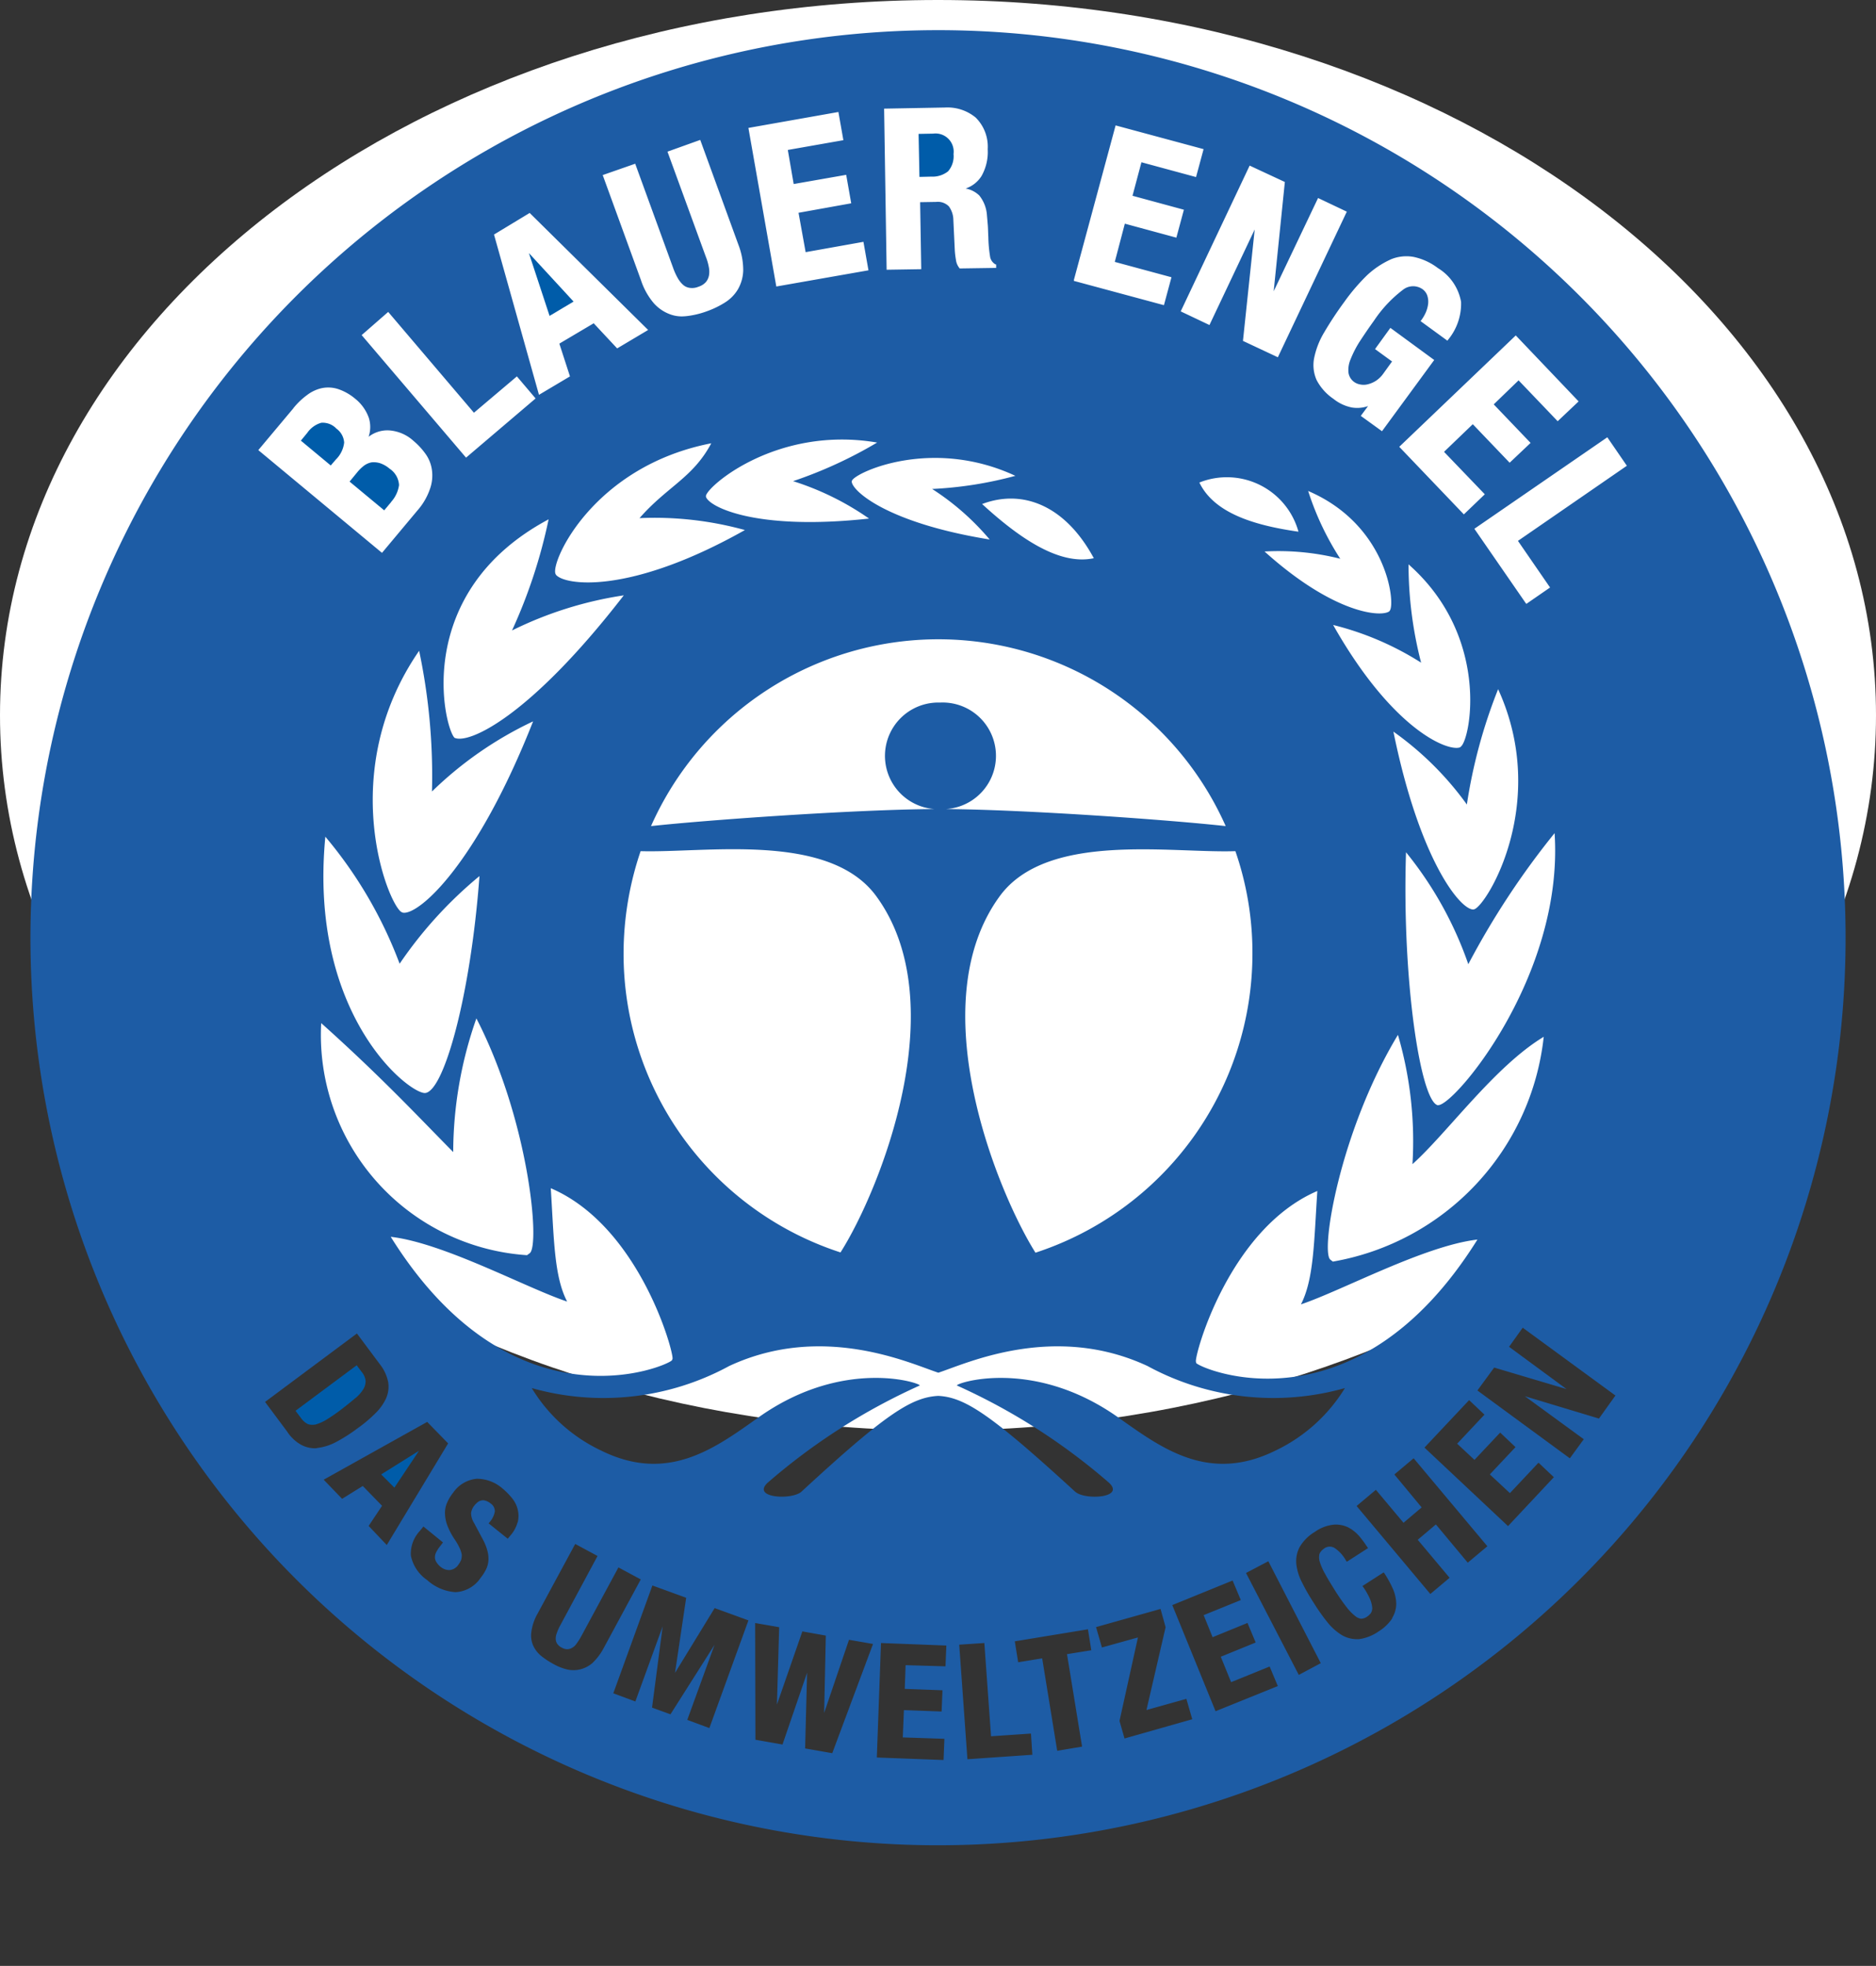 <svg xmlns="http://www.w3.org/2000/svg" width="68.705" height="72" viewBox="0 0 68.705 72"><rect x="0" y="0" width="68.705" height="72" fill="#333333" stroke="none"/><path d="M29.98,408.192l.01.02-.031-.1a.245.245,0,0,1,.02.082Z" transform="translate(1.11 -336.212)" fill="#be1622"/><path d="M33.933-.76C14.961-.76-.42,10.969-.42,25.435S14.961,51.63,33.933,51.63,68.285,39.9,68.285,25.435,52.9-.76,33.933-.76Z" transform="translate(0.42 0.76)" fill="#fff"/><path d="M20.346,10.176,18.71,8.4l.757,2.3Zm-6.678,7.333a1.153,1.153,0,0,0,.286-.614.773.773,0,0,0-.348-.6,1.056,1.056,0,0,0-.348-.2.786.786,0,0,0-.307-.031.675.675,0,0,0-.266.112,1.419,1.419,0,0,0-.256.245l-.286.348,1.268,1.053.256-.307ZM33.447,5.6a.918.918,0,0,0,.614-.194.841.841,0,0,0,.2-.634.665.665,0,0,0-.747-.747l-.532.01.031,1.575.43-.01Zm-21.8,9.215a.688.688,0,0,0-.542-.2.933.933,0,0,0-.511.368l-.235.286,1.094.91.184-.215a1.035,1.035,0,0,0,.307-.624.683.683,0,0,0-.3-.522Zm2.137,38.8.9-1.35L13.3,53.13Zm-1.422-3.283a1.334,1.334,0,0,0,.286-.327.567.567,0,0,0,.082-.3.61.61,0,0,0-.143-.327l-.184-.245-2.24,1.667.194.256a.7.7,0,0,0,.245.225.424.424,0,0,0,.164.031.629.629,0,0,0,.133-.01,1.7,1.7,0,0,0,.409-.184,6.8,6.8,0,0,0,.573-.4c.184-.143.348-.276.481-.389Z" transform="translate(0.66 0.869)" fill="#005ca9"/><path d="M58.115,51.169,55.4,50.35l2.158,1.575-.511.7-.041-.031-3.344-2.454.614-.839,2.649.787L54.822,48.54l.5-.7.041.031,3.354,2.454-.6.839Zm-3.334,3.937-.031-.031-3.027-2.843,1.636-1.739.562.532-1,1.064.634.593.941-1,.562.532-.941,1,.736.685L55.9,52.784l.562.532-1.677,1.79Zm-1.473,1.34-1.166-1.4-.665.562L52.644,57l-.706.593-2.7-3.222.706-.593,1.012,1.207.665-.562-1-1.207.706-.593,2.7,3.222-.716.6Zm-2.761,2.035a1.62,1.62,0,0,1-.5.481,1.646,1.646,0,0,1-.726.286h-.082a1.091,1.091,0,0,1-.532-.143,2.048,2.048,0,0,1-.532-.47,7.021,7.021,0,0,1-.5-.706,7.242,7.242,0,0,1-.43-.747,1.953,1.953,0,0,1-.215-.685,1.107,1.107,0,0,1,.123-.624,1.572,1.572,0,0,1,.552-.552,1.454,1.454,0,0,1,.685-.266,1.032,1.032,0,0,1,.542.1,1.409,1.409,0,0,1,.409.327,4.164,4.164,0,0,1,.286.389l.031.041-.777.5-.031-.041a1.308,1.308,0,0,0-.43-.47.347.347,0,0,0-.389.041.438.438,0,0,0-.153.184.554.554,0,0,0,.01.286,2.153,2.153,0,0,0,.194.44c.092.174.225.389.378.634a7.358,7.358,0,0,0,.43.614,1.827,1.827,0,0,0,.317.317.407.407,0,0,0,.2.082h.01a.412.412,0,0,0,.2-.072.6.6,0,0,0,.143-.133.353.353,0,0,0,.051-.184,1.074,1.074,0,0,0-.072-.307,2.425,2.425,0,0,0-.256-.46l-.031-.041.777-.5.031.041a3.814,3.814,0,0,1,.307.562,1.434,1.434,0,0,1,.123.562,1.015,1.015,0,0,1-.153.511Zm-3.426,2.076-1.933-3.733.818-.43.02.041,1.9,3.692Zm-3.048,1.33L42.488,58l2.209-.9.3.716-1.36.552.327.808,1.278-.522.3.716-1.278.522.378.931,1.411-.573.3.716Zm-3.334,1-.184-.644.675-3.058-1.319.368-.215-.747,2.362-.665.184.665v.01l-.7,3.027,1.462-.409.215.747-2.485.706Zm-1.81-9.041c-3.068-2.812-4.029-3.457-5.011-3.508-.992.051-1.953.685-5.011,3.508-.348.317-1.861.235-1.227-.337a22.668,22.668,0,0,1,5.553-3.549c.153-.051-2.731-1.084-5.9,1.166-1.575,1.115-3.314,2.434-5.778,1.207a5.927,5.927,0,0,1-2.526-2.281,9.643,9.643,0,0,0,7.231-.808c3.447-1.606,6.678-.072,7.66.245.982-.317,4.214-1.851,7.66-.245a9.643,9.643,0,0,0,7.23.808,6.009,6.009,0,0,1-2.526,2.281c-2.465,1.227-4.2-.092-5.778-1.207-3.181-2.25-6.054-1.217-5.9-1.166a22.668,22.668,0,0,1,5.553,3.549c.634.573-.89.655-1.227.337Zm.256,9.337-.91.153-.01-.051-.542-3.334-.88.143-.123-.767,2.679-.44.123.767-.89.143.552,3.385Zm-4.2.46-.3-4.193.92-.061.245,3.416,1.462-.1.051.777-2.383.164Zm-.8-3.4L32.721,60.2l-.031.869,1.381.051-.031.777-1.381-.051-.041,1,1.524.051-.031.777-2.444-.092.153-4.193,2.393.092-.031.767Zm-4.152,3.181-.992-.174.072-2.772-.9,2.628-.992-.174-.01-4.275.88.153-.082,2.833.931-2.679.859.153-.061,2.833.91-2.679.88.153-1.493,4Zm-4.5-.92-.808-.3,1-2.751L24.11,62l-.675-.245.389-2.976-1,2.751-.808-.3,1.432-3.948,1.237.45-.409,2.751,1.452-2.373,1.237.45L25.532,62.51Zm-4.306-2.362a1.051,1.051,0,0,1-.961.2,2,2,0,0,1-.46-.194,2.971,2.971,0,0,1-.419-.276,1.062,1.062,0,0,1-.3-.378.92.92,0,0,1-.072-.511,1.823,1.823,0,0,1,.225-.665l1.381-2.557.818.44L20.06,58.767a1.78,1.78,0,0,0-.112.256.568.568,0,0,0-.041.215.345.345,0,0,0,.051.174.458.458,0,0,0,.164.143.424.424,0,0,0,.2.061.353.353,0,0,0,.184-.051.46.46,0,0,0,.164-.153,2.351,2.351,0,0,0,.153-.235l1.381-2.557.818.44-1.381,2.557a2.142,2.142,0,0,1-.419.532Zm-2.72-5.165a1.192,1.192,0,0,1-.256.47l-.1.123-.7-.562.031-.041a.811.811,0,0,0,.194-.389.334.334,0,0,0-.153-.3.481.481,0,0,0-.184-.1.272.272,0,0,0-.153-.01.317.317,0,0,0-.133.061.694.694,0,0,0-.123.123.552.552,0,0,0-.123.276.7.7,0,0,0,.112.368l.327.614a1.847,1.847,0,0,1,.164.419,1.085,1.085,0,0,1,.031.358.869.869,0,0,1-.092.317,1.636,1.636,0,0,1-.194.3,1.174,1.174,0,0,1-.91.522h-.01a1.7,1.7,0,0,1-1.033-.44,1.427,1.427,0,0,1-.6-.9,1.221,1.221,0,0,1,.327-.9l.133-.164.716.583-.1.133a1.307,1.307,0,0,0-.143.215.417.417,0,0,0-.051.184.316.316,0,0,0,.051.184.663.663,0,0,0,.164.184.493.493,0,0,0,.307.112.421.421,0,0,0,.327-.184.783.783,0,0,0,.112-.194.6.6,0,0,0,.02-.194.983.983,0,0,0-.082-.245,2.227,2.227,0,0,0-.184-.317,2.552,2.552,0,0,1-.245-.46,1.315,1.315,0,0,1-.1-.43.929.929,0,0,1,.061-.409,1.628,1.628,0,0,1,.235-.4,1.182,1.182,0,0,1,.869-.511,1.433,1.433,0,0,1,.941.358,2.554,2.554,0,0,1,.368.378,1.04,1.04,0,0,1,.194.419.96.96,0,0,1-.01.45Zm-5.451.123.491-.736-.706-.726-.757.47-.675-.7L15.2,51.291l.767.787L13.72,55.8l-.665-.7Zm-1.964-2.843a1.068,1.068,0,0,1-.5-.123,1.457,1.457,0,0,1-.522-.491l-.808-1.084,3.365-2.506.839,1.125a1.535,1.535,0,0,1,.307.665,1.068,1.068,0,0,1-.082.593,1.873,1.873,0,0,1-.4.552,4.959,4.959,0,0,1-.634.532,5.975,5.975,0,0,1-.8.511,1.953,1.953,0,0,1-.685.215.2.2,0,0,1-.082.01Zm-.787-38.1a2.645,2.645,0,0,1,.491-.47,1.381,1.381,0,0,1,.542-.256,1.181,1.181,0,0,1,.593.031,1.911,1.911,0,0,1,.634.358,1.559,1.559,0,0,1,.5.706,1.121,1.121,0,0,1-.01.685,1.128,1.128,0,0,1,.706-.235h.01a1.474,1.474,0,0,1,.931.389,2.541,2.541,0,0,1,.45.491,1.317,1.317,0,0,1,.225.6,1.471,1.471,0,0,1-.082.685,2.338,2.338,0,0,1-.45.767l-1.3,1.555L9.015,15.7,10.3,14.167Zm3.467-3.518,3.14,3.692L18.485,13l.685.808-2.547,2.168L12.8,11.488Zm5.175-3.631L23.292,11.3l-1.135.675-.859-.92L20.04,11.8l.389,1.2-1.135.675-1.647-5.87,1.3-.787Zm3.866-1.81,1.4,3.845a2.34,2.34,0,0,0,.164.358.98.98,0,0,0,.194.245.452.452,0,0,0,.245.112.6.6,0,0,0,.317-.041.612.612,0,0,0,.276-.174.54.54,0,0,0,.112-.245.839.839,0,0,0-.01-.317,1.963,1.963,0,0,0-.112-.378L24,4.769l1.2-.43,1.4,3.845a2.587,2.587,0,0,1,.174.931,1.46,1.46,0,0,1-.2.706,1.44,1.44,0,0,1-.481.481,3.3,3.3,0,0,1-.634.307,3.208,3.208,0,0,1-.685.174,2,2,0,0,1-.235.02,1.223,1.223,0,0,1-.43-.072,1.481,1.481,0,0,1-.6-.4,2.5,2.5,0,0,1-.481-.859l-1.4-3.845,1.2-.419Zm7.445-1.892.184,1.043-2.035.358.215,1.248,1.923-.337.184,1.043L28.8,7.008,29.06,8.45l2.117-.378.184,1.043-3.375.593L26.964,3.9l3.293-.583ZM28.6,16.837a10.219,10.219,0,0,1,2.782,1.37c-4.193.46-5.881-.45-5.973-.8v-.031c.051-.358,2.608-2.577,6.269-1.953A16.077,16.077,0,0,1,28.6,16.837ZM34.163,3.153a1.621,1.621,0,0,1,1.125.368,1.5,1.5,0,0,1,.44,1.156,1.792,1.792,0,0,1-.225.982,1.1,1.1,0,0,1-.583.46.972.972,0,0,1,.5.256A1.29,1.29,0,0,1,35.7,7.1c.01.112.02.225.031.358s.01.266.02.43a4.994,4.994,0,0,0,.061.706.4.4,0,0,0,.194.3l.031.01v.123l-1.34.02-.01-.02a.593.593,0,0,1-.123-.3,3.052,3.052,0,0,1-.041-.337L34.47,7.274a.858.858,0,0,0-.164-.5.561.561,0,0,0-.46-.164l-.593.01.041,2.454-1.268.02-.092-5.9,2.229-.041Zm-.47,13.97A9.383,9.383,0,0,1,35.8,18.974c-3.794-.614-5.052-1.8-5.052-2.127l.01-.031c.133-.3,2.925-1.6,5.983-.174a14.176,14.176,0,0,1-3.048.481Zm5.921,2.536c-1.278.276-2.751-.757-4.091-1.984C37.007,17.113,38.571,17.726,39.614,19.659ZM38.888,9.453l1.524-5.645,3.222.869L43.358,5.7l-2-.542-.327,1.227,1.882.511-.276,1.023L40.75,7.407l-.368,1.4,2.076.562-.276,1.023-3.3-.89ZM46.61,5.883l-.409,4,1.626-3.416,1.053.5-.02.041L46.354,12.3l-1.278-.6.43-4.081-1.657,3.5-1.053-.5.02-.041L45.321,5.28l1.289.6Zm3.876,2.833a1.489,1.489,0,0,1,.839-.092,2.217,2.217,0,0,1,.89.409,1.823,1.823,0,0,1,.849,1.237,2.069,2.069,0,0,1-.47,1.381l-.031.041-.982-.716.031-.041a1.505,1.505,0,0,0,.164-.286,1.139,1.139,0,0,0,.082-.307.718.718,0,0,0-.031-.3.475.475,0,0,0-.174-.235.6.6,0,0,0-.716.02,4.661,4.661,0,0,0-1.064,1.135c-.2.276-.378.542-.532.777a3.831,3.831,0,0,0-.327.644.973.973,0,0,0-.072.491.512.512,0,0,0,.215.337.535.535,0,0,0,.2.082.627.627,0,0,0,.276,0,1.016,1.016,0,0,0,.3-.123,1.034,1.034,0,0,0,.286-.276l.317-.44L49.913,12l.562-.777L52.081,12.4l-.031.041-1.882,2.567-.777-.562.266-.358a1.206,1.206,0,0,1-.593.051,1.558,1.558,0,0,1-.675-.317,1.885,1.885,0,0,1-.614-.685,1.34,1.34,0,0,1-.092-.808,2.972,2.972,0,0,1,.368-.941,12.922,12.922,0,0,1,.736-1.115,7.155,7.155,0,0,1,.839-.982,3.212,3.212,0,0,1,.859-.573Zm6.883,5.2-.767.726L55.17,13.145l-.91.88,1.35,1.411-.767.726-1.35-1.411-1.053,1.012,1.493,1.555-.767.736L50.8,15.579,55.067,11.5l2.3,2.414ZM52.214,39.694c-.634-.133-1.319-4.6-1.166-9.266a13.513,13.513,0,0,1,2.281,4.1,29.414,29.414,0,0,1,3.16-4.8c.348,5.246-3.723,10.043-4.275,9.961Zm-3.845,5.727-.092-.072c-.368-.286.337-4.694,2.475-8.233a13.863,13.863,0,0,1,.532,4.735c1.268-1.135,3.007-3.579,4.807-4.664a9.384,9.384,0,0,1-7.721,8.233ZM47.8,42.834c-.123,1.851-.123,3.222-.6,4.152,1.493-.5,4.52-2.148,6.463-2.373-4.5,7.21-10.176,4.715-10.3,4.52l-.01-.051c-.051-.235,1.207-4.858,4.449-6.249ZM36.178,32.024c1.739-2.352,6.249-1.555,8.621-1.636a11.378,11.378,0,0,1,.624,3.753,11.524,11.524,0,0,1-7.946,10.953C36.076,42.864,33.264,35.982,36.178,32.024Zm7.3-15.136a2.72,2.72,0,0,1,3.631,1.8C45.546,18.463,44.033,18.033,43.48,16.888Zm10.943,7.568c1.892,4.142-.409,7.9-.869,8.059l-.041.01c-.491,0-1.974-1.841-2.925-6.515a11.494,11.494,0,0,1,2.69,2.669,19.093,19.093,0,0,1,1.145-4.224ZM51.14,19.884c3,2.649,2.27,6.382,1.923,6.668l-.031.031c-.43.174-2.465-.614-4.653-4.479A10.921,10.921,0,0,1,51.6,23.484a14.425,14.425,0,0,1-.46-3.6Zm-3.682-2.69c2.894,1.237,3.2,4.091,3,4.377l-.02.031c-.286.225-2.015.112-4.571-2.189a9.224,9.224,0,0,1,2.772.266,10.358,10.358,0,0,1-1.176-2.485ZM22.392,34.141a11.7,11.7,0,0,1,.624-3.753c2.373.072,6.883-.716,8.621,1.636,2.915,3.958.112,10.841-1.3,13.06A11.5,11.5,0,0,1,22.392,34.141ZM20.326,46.884c-.481-.92-.481-2.291-.6-4.152,3.252,1.391,4.51,6.013,4.459,6.249l-.02.051c-.123.194-5.8,2.69-10.3-4.52C15.806,44.736,18.823,46.382,20.326,46.884Zm-4.173-5.471a14.831,14.831,0,0,1,.849-4.9c1.923,3.733,2.342,8.315,1.953,8.6l-.1.072a8.085,8.085,0,0,1-7.537-8.5c2.25,2.015,3.631,3.508,4.837,4.725Zm-1.964-6.9A15.34,15.34,0,0,1,17.115,31.3c-.327,4.408-1.309,7.9-1.994,7.946-.6.02-4.275-2.874-3.651-9.388A15.863,15.863,0,0,1,14.19,34.509Zm4.889-8.877c-2.076,5.267-4.193,7.1-4.766,7.005l-.051-.02c-.5-.286-2.424-5.124.644-9.572a22.183,22.183,0,0,1,.47,5.154,13.623,13.623,0,0,1,3.7-2.567Zm7.752-7.005c-4.214,2.373-6.586,2.025-6.913,1.636l-.02-.041c-.174-.45,1.391-3.937,5.707-4.776-.675,1.268-1.606,1.575-2.628,2.741A12.425,12.425,0,0,1,26.831,18.626ZM22.4,21.019c-3.447,4.459-5.686,5.461-6.2,5.216-.378-.378-1.575-5.318,3.447-8a19.128,19.128,0,0,1-1.34,4.07A13.846,13.846,0,0,1,22.4,21.019Zm11.577,3.927a1.953,1.953,0,0,0-.2,3.9c-2.986.02-8.315.4-10.38.624a11.514,11.514,0,0,1,21.047,0c-2.035-.225-7.241-.6-10.247-.624a1.953,1.953,0,0,0-.215-3.9Zm24.443-9.716.716,1.043-3.989,2.751,1.176,1.708-.869.6-.031-.041-1.872-2.71ZM33.908.32A33.238,33.238,0,1,0,67.146,33.558,33.237,33.237,0,0,0,33.908.32Z" transform="translate(0.445 0.785)" fill="#1d5ca5"/></svg>